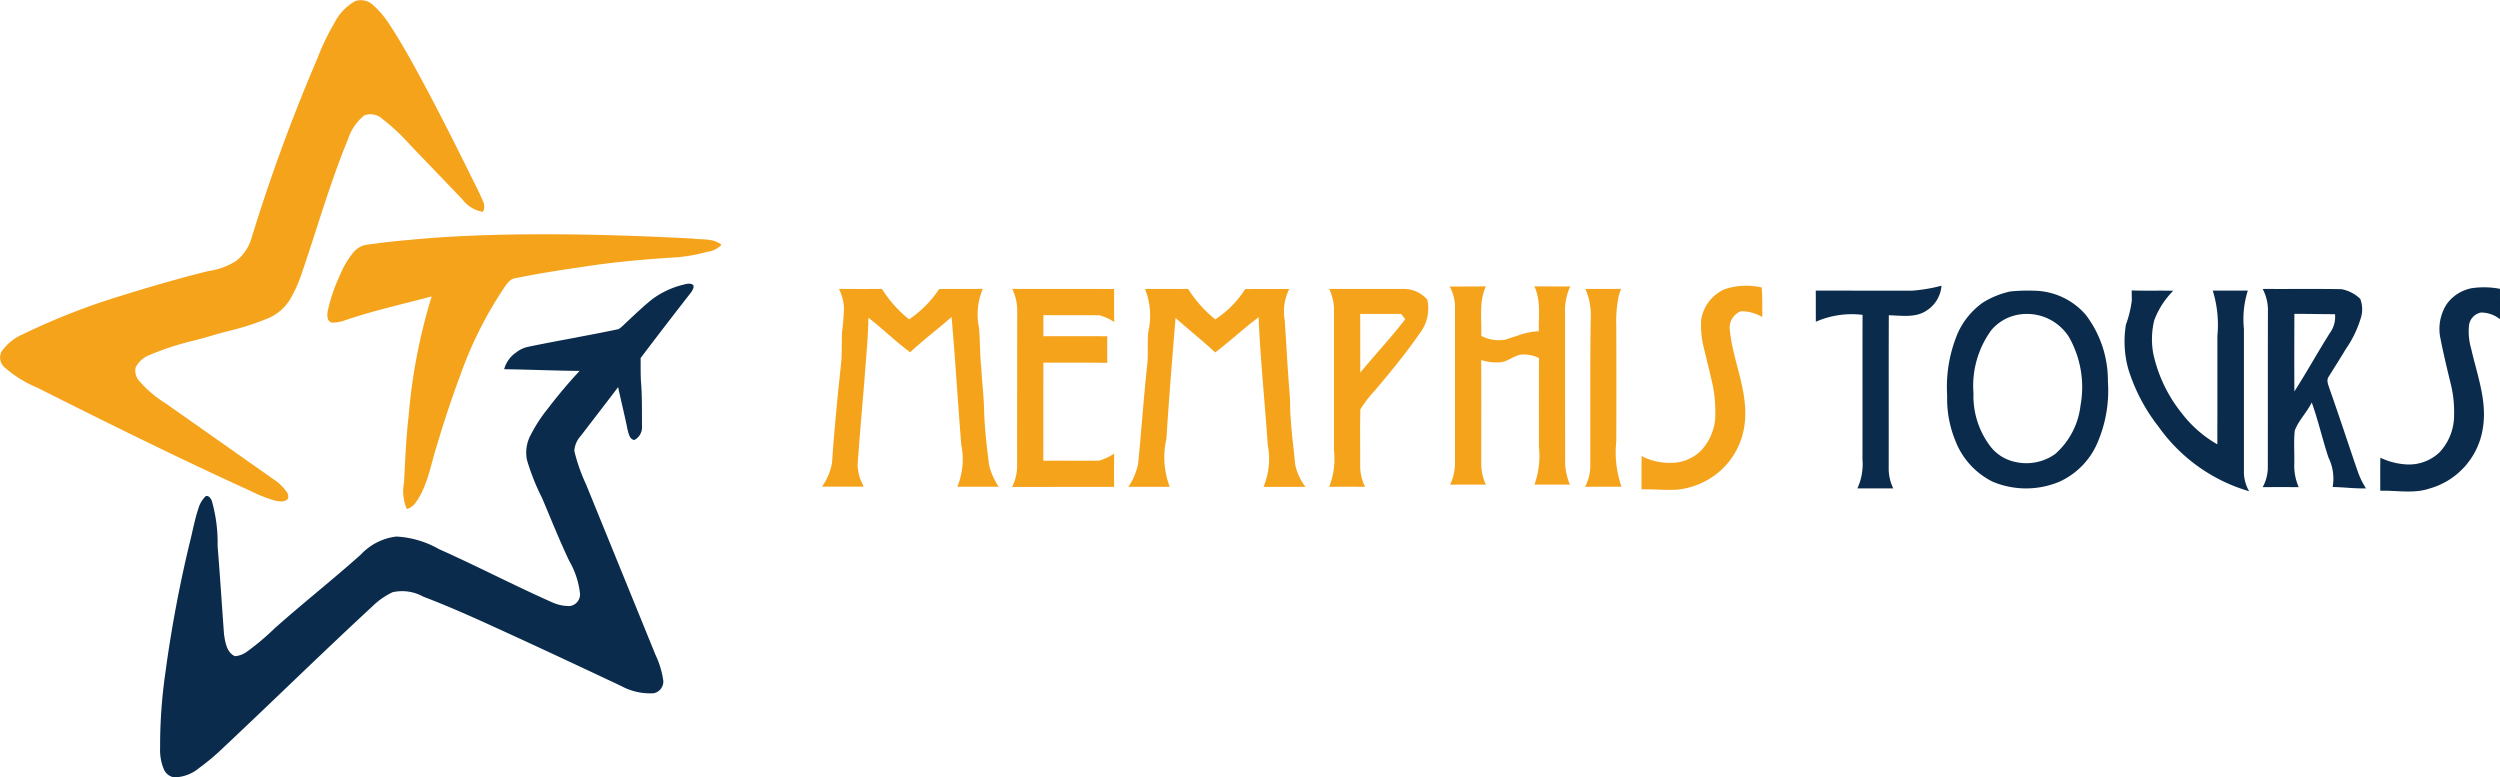 <svg xmlns="http://www.w3.org/2000/svg" width="215.969" height="67.161" viewBox="0 0 215.969 67.161">
  <g id="MemphisLogoSVG" transform="translate(-123 -163)">
    <g id="Group_3" data-name="Group 3" transform="translate(194 187.679)">
      <g id="Group_1" data-name="Group 1" transform="translate(0 0.011)">
        <path id="Path_2" data-name="Path 2" d="M1213.21,154.554c1.041,0,2.081,0,3.122-.014-.621,1.348-.338,2.858-.4,4.287.182.073.365.149.547.225a3.792,3.792,0,0,0,1.474.111q.71-.231,1.417-.467a5.813,5.813,0,0,1,1.538-.276c-.028-1.295.189-2.668-.39-3.881,1.032.013,2.063.009,3.1.008a5.13,5.13,0,0,0-.445,2.41q0,6.456.005,12.913a5.51,5.51,0,0,0,.414,1.8c-1.021,0-2.044-.008-3.065,0a7.3,7.3,0,0,0,.389-3.256c0-2.558-.006-5.116.007-7.673a2.825,2.825,0,0,0-1.632-.292c-.574.125-1.037.543-1.619.643a4.273,4.273,0,0,1-1.743-.188c.018,3.022.005,6.045.005,9.068a4.5,4.5,0,0,0,.395,1.7c-1.029-.01-2.058-.006-3.086,0a4.455,4.455,0,0,0,.422-1.809q0-6.862,0-13.724A3.9,3.9,0,0,0,1213.21,154.554Z" transform="translate(-1158.971 -154.493)" fill="#f5a31b"/>
        <path id="Path_3" data-name="Path 3" d="M1380.831,154.392a5.893,5.893,0,0,1,3.221-.159c.064.849.054,1.7.046,2.552a3.6,3.6,0,0,0-1.827-.5,1.506,1.506,0,0,0-.973,1.626c.262,2.684,1.585,5.229,1.294,7.97a6.425,6.425,0,0,1-2.326,4.367,6.638,6.638,0,0,1-3.473,1.445c-1.041.077-2.082-.052-3.124-.021,0-.975-.006-1.951.01-2.925l.095.106a5.354,5.354,0,0,0,2.911.5,3.617,3.617,0,0,0,2.2-1.109,4.626,4.626,0,0,0,1.142-2.585,11.818,11.818,0,0,0-.35-3.61c-.057-.253-.119-.5-.178-.754-.037-.141-.067-.283-.094-.424l-.034-.061c-.089-.45-.205-.894-.314-1.339a7.83,7.83,0,0,1-.227-2.505A3.485,3.485,0,0,1,1380.831,154.392Z" transform="translate(-1302.862 -154.088)" fill="#f5a31b"/>
        <path id="Path_4" data-name="Path 4" d="M689.428,156.661c1.239.011,2.477.006,3.716.006a10.48,10.48,0,0,0,2.342,2.626,9.562,9.562,0,0,0,2.6-2.624c1.255-.005,2.509,0,3.764-.009a5.619,5.619,0,0,0-.327,3.351c.1,1.166.073,2.339.2,3.5.056,1.207.219,2.407.24,3.616.044,1.583.23,3.156.428,4.726a5.754,5.754,0,0,0,.838,1.9c-1.193,0-2.385,0-3.578,0a6.221,6.221,0,0,0,.344-3.6c-.3-3.687-.515-7.382-.841-11.068-1.173,1.039-2.432,1.978-3.576,3.051-1.26-.924-2.371-2.031-3.608-2.982-.031,1.82-.221,3.632-.347,5.447-.207,2.423-.411,4.846-.59,7.271a4.89,4.89,0,0,0,.207,1.153c.087.2.175.4.268.6.009.031.027.093.035.124-1.2,0-2.391,0-3.587,0a5.005,5.005,0,0,0,.872-2.075c.2-2.934.487-5.86.805-8.783.054-.828.02-1.658.055-2.488a19.825,19.825,0,0,0,.172-2.066A4.208,4.208,0,0,0,689.428,156.661Z" transform="translate(-687.95 -156.394)" fill="#f5a31b"/>
        <path id="Path_5" data-name="Path 5" d="M847.523,158.45a4.268,4.268,0,0,0-.429-1.79c2.934.014,5.868,0,8.8.01,0,.951-.009,1.9.01,2.855a4.229,4.229,0,0,0-1.282-.584c-1.613-.02-3.225,0-4.837-.012.005.607-.006,1.214,0,1.822,1.839-.005,3.678,0,5.516,0-.005.765-.007,1.531,0,2.3-1.838-.035-3.677,0-5.515-.022-.011,2.826,0,5.652-.008,8.479,1.611-.018,3.222.011,4.833-.012a4.714,4.714,0,0,0,1.286-.611c-.01.96-.016,1.92,0,2.88-2.941,0-5.881,0-8.821.005a4.075,4.075,0,0,0,.439-1.684Q847.514,165.263,847.523,158.45Z" transform="translate(-830.648 -156.394)" fill="#f5a31b"/>
        <path id="Path_6" data-name="Path 6" d="M945.746,156.664c1.24,0,2.48.008,3.722,0a10.859,10.859,0,0,0,2.346,2.632,8.724,8.724,0,0,0,2.584-2.619c1.269-.012,2.538-.007,3.807-.008a4.356,4.356,0,0,0-.39,2.711c.139,2.1.246,4.2.419,6.3.07.722.017,1.448.1,2.168.065,1.322.266,2.631.375,3.949a4.772,4.772,0,0,0,.9,1.967c-1.209,0-2.417-.005-3.625,0a6.37,6.37,0,0,0,.362-3.631c-.247-3.677-.637-7.343-.788-11.026-1.286.969-2.467,2.065-3.746,3.043-1.11-1.031-2.3-1.972-3.429-2.976-.287,3.478-.572,6.957-.791,10.441a7.143,7.143,0,0,0,.289,4.144c-1.191,0-2.381,0-3.572,0a5.445,5.445,0,0,0,.837-1.98c.294-2.883.481-5.775.8-8.656.083-.91-.011-1.827.078-2.735A6.248,6.248,0,0,0,945.746,156.664Z" transform="translate(-917.829 -156.394)" fill="#f5a31b"/>
        <path id="Path_7" data-name="Path 7" d="M1112.381,156.67c2.12.013,4.241,0,6.361.006a2.679,2.679,0,0,1,2.112.922,3.49,3.49,0,0,1-.62,2.863c-1.195,1.738-2.54,3.363-3.9,4.976a10.915,10.915,0,0,0-1.262,1.627c-.045,1.64-.006,3.283-.018,4.923a4.136,4.136,0,0,0,.423,1.778c-1.035,0-2.068-.008-3.1.006a6.578,6.578,0,0,0,.415-3.127q0-6.2,0-12.4a4.548,4.548,0,0,0-.413-1.581m2.686,7.239c1.27-1.558,2.667-3.012,3.883-4.618-.119-.151-.235-.3-.353-.451-1.18.005-2.361,0-3.54,0C1115.066,160.53,1115.054,162.219,1115.067,163.909Z" transform="translate(-1068.553 -156.403)" fill="#f5a31b"/>
        <path id="Path_8" data-name="Path 8" d="M1326.488,156.67c1.025.009,2.051,0,3.077,0-.064.173-.123.348-.181.523a10.856,10.856,0,0,0-.229,2.711q.014,4.953,0,9.908a9.056,9.056,0,0,0,.453,3.95c-1.05,0-2.1-.006-3.151.007a3.982,3.982,0,0,0,.451-1.677c.016-4.235-.027-8.472.035-12.705A5.871,5.871,0,0,0,1326.488,156.67Z" transform="translate(-1260.527 -156.403)" fill="#f5a31b"/>
      </g>
      <g id="Group_2" data-name="Group 2" transform="translate(85.853 0)">
        <path id="Path_14" data-name="Path 14" d="M1527.7,154.41a13.625,13.625,0,0,0,2.539-.43,2.814,2.814,0,0,1-1.3,2.159c-.965.638-2.167.423-3.252.394-.019,4.453,0,8.905-.01,13.357a4.023,4.023,0,0,0,.392,1.6c-1.032,0-2.063,0-3.095,0a5.052,5.052,0,0,0,.437-2.528c.01-4.153-.006-8.307.008-12.462a7.717,7.717,0,0,0-4.035.594c-.008-.9,0-1.792-.008-2.687C1522.145,154.405,1524.92,154.415,1527.7,154.41Z" transform="translate(-1519.37 -153.98)" fill="#0a2b4b"/>
        <path id="Path_15" data-name="Path 15" d="M1999.533,155.388a7.293,7.293,0,0,1,2.442.056c0,.875.005,1.749,0,2.623a2.631,2.631,0,0,0-1.653-.576,1.309,1.309,0,0,0-1.021,1.07,5.362,5.362,0,0,0,.189,2.069c.507,2.239,1.388,4.5,1.008,6.832a6.42,6.42,0,0,1-4.623,5.237c-1.376.462-2.828.145-4.242.188,0-.951-.01-1.9.008-2.853a6.046,6.046,0,0,0,2.2.575,3.83,3.83,0,0,0,2.918-1.05,4.664,4.664,0,0,0,1.25-3.228,9.913,9.913,0,0,0-.292-2.691c-.314-1.294-.627-2.589-.882-3.895a3.955,3.955,0,0,1,.544-2.991A3.469,3.469,0,0,1,1999.533,155.388Z" transform="translate(-1942.86 -155.171)" fill="#0a2b4b"/>
        <path id="Path_16" data-name="Path 16" d="M1893.3,156.69c2.263.018,4.529-.017,6.792.02a3.165,3.165,0,0,1,1.639.84,2.513,2.513,0,0,1,.081,1.545,9.373,9.373,0,0,1-1.328,2.788c-.472.794-.97,1.572-1.458,2.355-.258.333-.052.745.057,1.094.839,2.362,1.611,4.747,2.428,7.117a6.95,6.95,0,0,0,.714,1.47c-.962.033-1.917-.105-2.878-.116a4.124,4.124,0,0,0-.355-2.534c-.529-1.576-.884-3.206-1.452-4.77-.41.851-1.121,1.528-1.461,2.413-.109.956-.021,1.927-.047,2.889a4.571,4.571,0,0,0,.385,2.014q-1.558-.011-3.115,0a3.551,3.551,0,0,0,.444-1.6c.005-4.507,0-9.015.009-13.523a3.969,3.969,0,0,0-.452-2m2.738,2.155c-.008,2.234-.015,4.467,0,6.7,1.108-1.722,2.086-3.524,3.194-5.246a2.331,2.331,0,0,0,.316-1.428C1898.376,158.875,1897.207,158.84,1896.039,158.845Z" transform="translate(-1854.688 -156.41)" fill="#0a2b4b"/>
        <path id="Path_17" data-name="Path 17" d="M1634.684,158.217a14.008,14.008,0,0,1,2.008-.075,6.022,6.022,0,0,1,4.584,2.1,9.375,9.375,0,0,1,1.9,5.737,11.4,11.4,0,0,1-.952,5.415,6.483,6.483,0,0,1-3.277,3.266,7.444,7.444,0,0,1-5.751-.029,6.6,6.6,0,0,1-3.2-3.532,9.556,9.556,0,0,1-.706-3.886,11.954,11.954,0,0,1,.932-5.44,6.534,6.534,0,0,1,2.147-2.6,7.487,7.487,0,0,1,2.315-.952m.413,2.069a3.884,3.884,0,0,0-2,1.272,8.164,8.164,0,0,0-1.534,5.445,7.178,7.178,0,0,0,1.379,4.475,3.646,3.646,0,0,0,2.194,1.446,4.29,4.29,0,0,0,3.491-.682,6.57,6.57,0,0,0,2.18-4.17,8.783,8.783,0,0,0-1-5.94A4.3,4.3,0,0,0,1635.1,160.287Z" transform="translate(-1617.932 -157.709)" fill="#0a2b4b"/>
        <path id="Path_18" data-name="Path 18" d="M1778.311,157.95c1.2.044,2.394,0,3.59.03a7.129,7.129,0,0,0-1.647,2.561,6.959,6.959,0,0,0-.08,2.873,12.423,12.423,0,0,0,2.442,5.12,10.356,10.356,0,0,0,3.091,2.714c.01-3.124.005-6.247.006-9.37a9.991,9.991,0,0,0-.4-3.913c1.009.006,2.019,0,3.029,0a8.156,8.156,0,0,0-.337,3.3v12.5a3.409,3.409,0,0,0,.448,1.533,14.6,14.6,0,0,1-7.827-5.582,15.453,15.453,0,0,1-2.606-4.965,8.929,8.929,0,0,1-.208-3.85,9.362,9.362,0,0,0,.511-2.118C1778.315,158.5,1778.311,158.227,1778.311,157.95Z" transform="translate(-1751.011 -157.54)" fill="#0a2b4b"/>
      </g>
    </g>
    <g id="Group_4" data-name="Group 4" transform="translate(123 163)">
      <path id="Path_1" data-name="Path 1" d="M31.051.442A1.529,1.529,0,0,1,32.591.77,8.287,8.287,0,0,1,34.1,2.582c1.226,1.877,2.273,3.863,3.332,5.836,1.184,2.243,2.326,4.508,3.45,6.782.421.882.9,1.737,1.261,2.646a.936.936,0,0,1-.059.8,2.815,2.815,0,0,1-1.785-1.1c-1.5-1.566-3-3.122-4.5-4.688a17.842,17.842,0,0,0-2.406-2.251,1.505,1.505,0,0,0-1.562-.287,4.458,4.458,0,0,0-1.41,2.089c-1.581,3.84-2.7,7.848-4.057,11.77a11.1,11.1,0,0,1-.977,2.1,4.129,4.129,0,0,1-1.848,1.56,22.912,22.912,0,0,1-3.359,1.085c-1.017.249-2.013.575-3.027.835A24.021,24.021,0,0,0,13.3,31.009a2.212,2.212,0,0,0-1.215,1.1,1.346,1.346,0,0,0,.318,1.15,9.76,9.76,0,0,0,2.228,1.895c3.138,2.2,6.266,4.415,9.405,6.615a4.147,4.147,0,0,1,1.141,1.123c.1.177.171.464-.01.61-.265.232-.657.15-.975.106a11.956,11.956,0,0,1-2.18-.855C15.8,39.928,9.686,36.9,3.595,33.835a10.254,10.254,0,0,1-2.876-1.8A1.133,1.133,0,0,1,.5,30.721,4.369,4.369,0,0,1,2.391,29.2a58.018,58.018,0,0,1,8.433-3.3c2.488-.78,4.995-1.5,7.524-2.136a5.933,5.933,0,0,0,2.473-.913A3.922,3.922,0,0,0,22.1,20.91,154.619,154.619,0,0,1,27.777,5.423a20.262,20.262,0,0,1,1.461-3.049A4.5,4.5,0,0,1,31.051.442Z" transform="translate(-0.373 -0.344)" fill="#f5a31b"/>
      <path id="Path_9" data-name="Path 9" d="M281.25,196.849c3.907-.38,7.838-.495,11.764-.492,4.272-.007,8.543.151,12.808.368.826.123,1.786-.043,2.472.543a2.105,2.105,0,0,1-1.215.6,15.215,15.215,0,0,1-2.5.466c-2.388.144-4.776.342-7.147.67-2.341.343-4.687.676-7,1.16-.416.059-.641.444-.875.747a34.031,34.031,0,0,0-3.839,7.646c-.751,2.005-1.414,4.042-2.03,6.091-.531,1.682-.793,3.51-1.868,4.963a1.49,1.49,0,0,1-.71.482,3.858,3.858,0,0,1-.24-2.3c.1-1.931.173-3.865.4-5.786a48.591,48.591,0,0,1,1.986-10.288c-2.495.678-5.028,1.226-7.476,2.064a3.186,3.186,0,0,1-1.171.2c-.406-.128-.393-.618-.338-.959a13.982,13.982,0,0,1,1.017-3.036,7.964,7.964,0,0,1,1.229-2.1,1.9,1.9,0,0,1,1.188-.642C278.885,197.094,280.065,196.943,281.25,196.849Z" transform="translate(-245.964 -176.117)" fill="#f5a31b"/>
      <path id="Path_19" data-name="Path 19" d="M179.43,237.766c.3-.068.651-.2.915.018.1.211-.065.429-.165.606q-2.212,2.833-4.38,5.7c.01.69-.009,1.38.033,2.069.112,1.305.068,2.617.09,3.926a1.246,1.246,0,0,1-.659,1.083c-.421-.047-.489-.543-.588-.873-.243-1.238-.559-2.46-.819-3.695-1.072,1.415-2.156,2.819-3.236,4.226a2.1,2.1,0,0,0-.547,1.287,15.259,15.259,0,0,0,1.014,2.891q3,7.36,6,14.729a7.633,7.633,0,0,1,.674,2.253,1.034,1.034,0,0,1-.86,1.064,5.28,5.28,0,0,1-2.791-.636c-3.583-1.688-7.17-3.369-10.774-5.013-2.082-.953-4.174-1.887-6.312-2.7a3.76,3.76,0,0,0-2.656-.381,6.4,6.4,0,0,0-1.7,1.182c-4.361,4.032-8.6,8.188-12.931,12.256a19.651,19.651,0,0,1-2.081,1.748,3.423,3.423,0,0,1-2.153.805,1.168,1.168,0,0,1-.9-.719,4.328,4.328,0,0,1-.313-1.825,44.213,44.213,0,0,1,.455-6.492,111.046,111.046,0,0,1,2.075-11.118c.265-1.025.443-2.073.779-3.079a2.379,2.379,0,0,1,.629-1.054c.264-.091.441.192.528.4a13.225,13.225,0,0,1,.5,3.9c.207,2.548.368,5.1.556,7.646.11.686.224,1.542.932,1.873a1.961,1.961,0,0,0,1.02-.371,21.294,21.294,0,0,0,2.412-2.027c2.443-2.175,5.018-4.2,7.454-6.38a4.992,4.992,0,0,1,3.076-1.556,8.3,8.3,0,0,1,3.67,1.084c3.282,1.462,6.469,3.129,9.754,4.586a3.569,3.569,0,0,0,1.554.334,1.016,1.016,0,0,0,.88-1.064,7.2,7.2,0,0,0-.937-2.846c-.842-1.776-1.568-3.6-2.335-5.412a19.411,19.411,0,0,1-1.311-3.3,3.193,3.193,0,0,1,.315-2.143,13.1,13.1,0,0,1,1.508-2.315q1.281-1.684,2.726-3.235c-2.174-.016-4.344-.115-6.518-.144a2.524,2.524,0,0,1,1.034-1.446,2.471,2.471,0,0,1,1.033-.49c2.6-.54,5.217-.978,7.811-1.526a2.555,2.555,0,0,0,.5-.417c.786-.732,1.557-1.481,2.395-2.156A7.5,7.5,0,0,1,179.43,237.766Z" transform="translate(-120.459 -213.158)" fill="#0a2b4b"/>
    </g>
  </g>
</svg>
